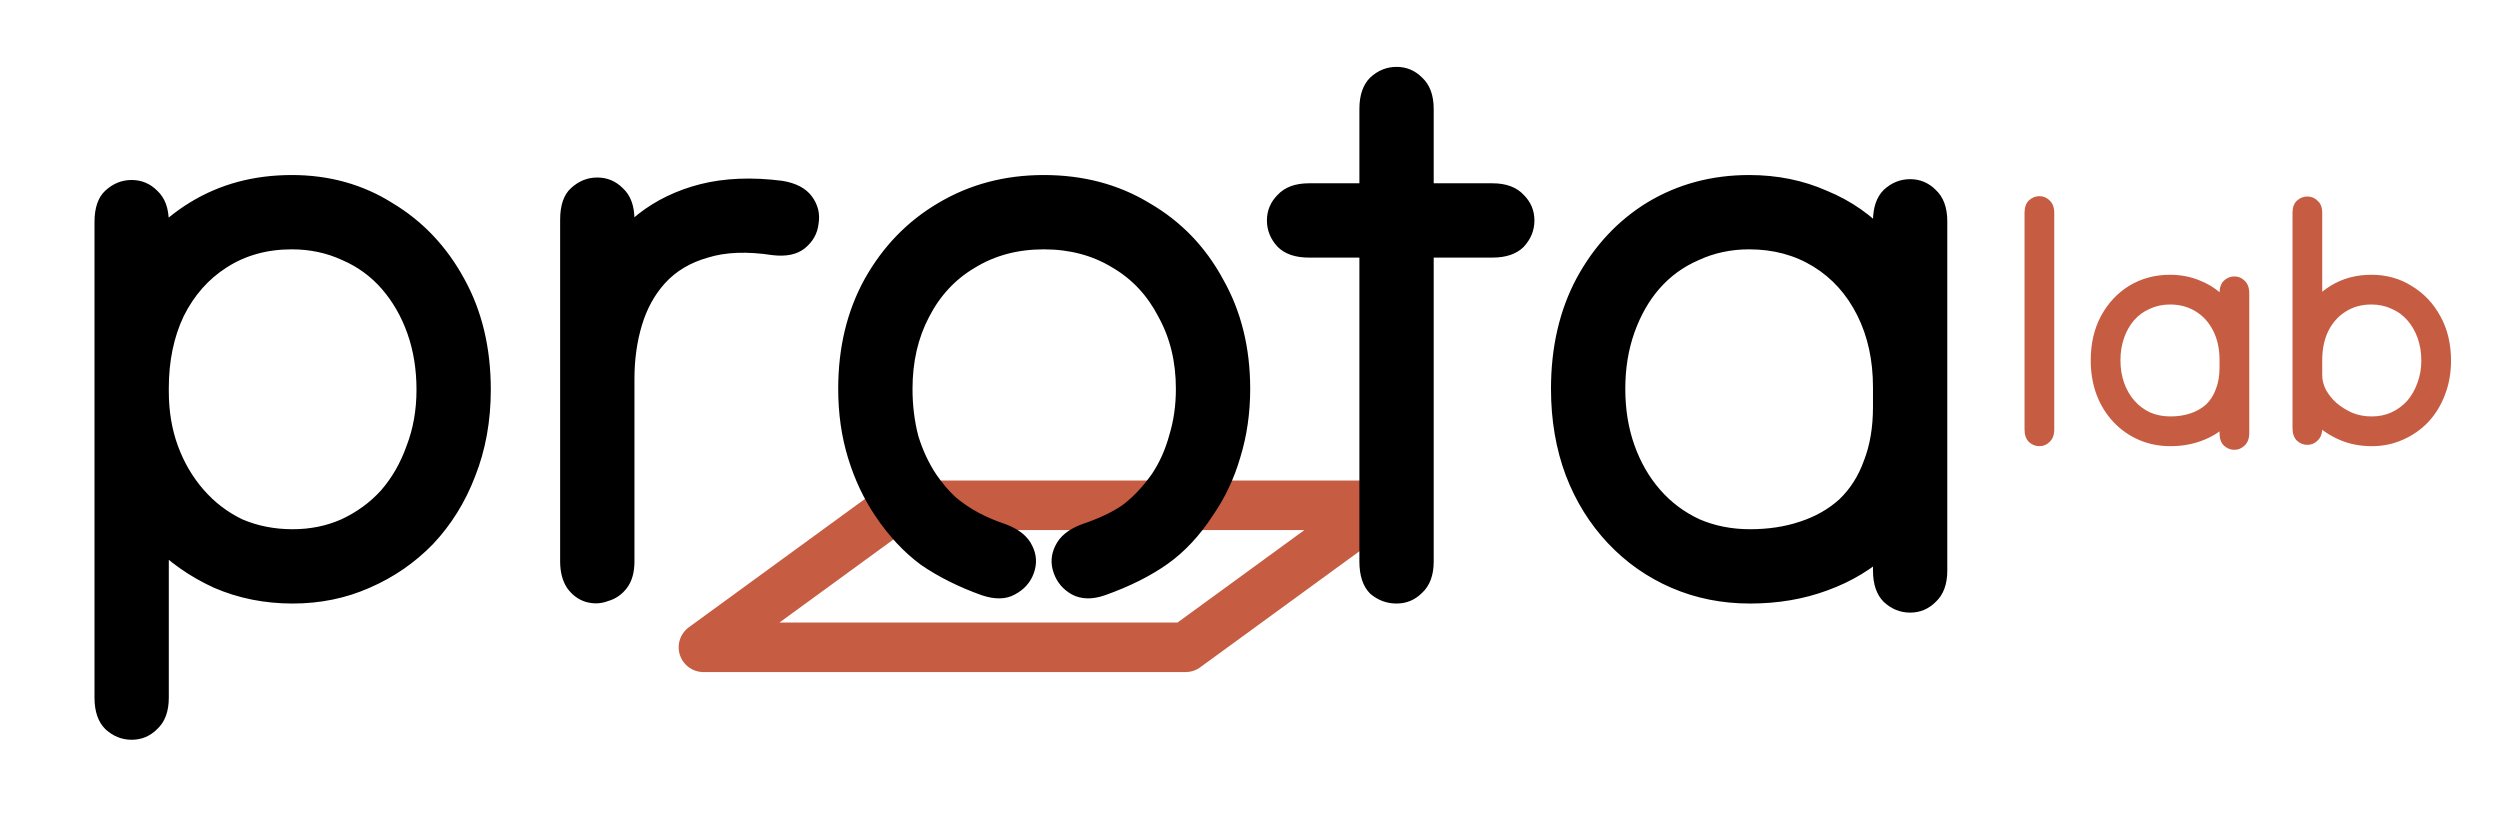 <svg width="757" height="249" viewBox="0 0 757 249" fill="none" xmlns="http://www.w3.org/2000/svg">
<path d="M272 153L213 196H359L418 153H272Z" stroke="#C65C42" stroke-width="15" stroke-linejoin="round"/>
<path d="M28.615 211.25C28.615 207.917 28.615 204.25 28.615 200.25C28.615 196.25 28.615 192 28.615 187.5C28.615 183.167 28.615 178.75 28.615 174.25C28.615 169.917 28.615 164.917 28.615 159.25C28.615 153.583 28.615 147.25 28.615 140.25C28.615 133.083 28.615 125.5 28.615 117.5C28.615 104.833 31.199 93.667 36.365 84C41.532 74.333 48.615 66.75 57.615 61.25C66.615 55.75 76.865 53 88.365 53C99.699 53 109.865 55.833 118.865 61.5C128.032 67 135.282 74.667 140.615 84.5C145.949 94.167 148.615 105.333 148.615 118C148.615 127.5 147.032 136.25 143.865 144.25C140.865 152.083 136.615 158.917 131.115 164.75C125.615 170.417 119.199 174.833 111.865 178C104.699 181.167 96.949 182.75 88.615 182.75C80.115 182.75 72.199 181.167 64.865 178C57.532 174.667 51.115 170.167 45.615 164.5C40.282 158.667 36.115 151.833 33.115 144C30.115 136.167 28.615 127.667 28.615 118.5C28.615 113 28.615 107.083 28.615 100.75C28.615 94.25 28.615 88.083 28.615 82.25C28.615 76.25 28.615 71.25 28.615 67.25C28.615 62.917 29.699 59.75 31.865 57.75C34.199 55.583 36.865 54.5 39.865 54.5C42.865 54.5 45.449 55.583 47.615 57.75C49.949 59.917 51.115 63.083 51.115 67.25C51.115 73.25 51.115 78.583 51.115 83.25C51.115 87.917 51.115 92.917 51.115 98.25C51.115 103.583 51.115 110.333 51.115 118.5C51.115 124.5 52.032 130 53.865 135C55.699 140 58.282 144.417 61.615 148.25C64.949 152.083 68.865 155.083 73.365 157.25C78.032 159.25 83.115 160.25 88.615 160.25C93.949 160.25 98.865 159.25 103.365 157.25C108.032 155.083 112.032 152.167 115.365 148.5C118.699 144.667 121.282 140.167 123.115 135C125.115 129.833 126.115 124.167 126.115 118C126.115 111.833 125.199 106.167 123.365 101C121.532 95.833 118.949 91.333 115.615 87.5C112.282 83.667 108.282 80.75 103.615 78.75C98.949 76.583 93.865 75.5 88.365 75.5C80.865 75.5 74.282 77.333 68.615 81C63.115 84.5 58.782 89.417 55.615 95.75C52.615 102.083 51.115 109.333 51.115 117.5C51.115 123 51.115 128.833 51.115 135C51.115 141 51.115 147.25 51.115 153.75C51.115 160.083 51.115 166.5 51.115 173C51.115 178.667 51.115 183.583 51.115 187.75C51.115 191.917 51.115 195.833 51.115 199.5C51.115 203.167 51.115 207.083 51.115 211.25C51.115 215.417 49.949 218.583 47.615 220.75C45.449 222.917 42.865 224 39.865 224C36.865 224 34.199 222.917 31.865 220.75C29.699 218.583 28.615 215.417 28.615 211.25ZM233.861 77.25C226.195 76.083 219.695 76.333 214.361 78C209.028 79.5 204.695 82.083 201.361 85.75C198.195 89.25 195.861 93.5 194.361 98.5C192.861 103.5 192.111 108.917 192.111 114.75C192.111 118.583 192.111 123 192.111 128C192.111 133 192.111 138.083 192.111 143.25C192.111 148.417 192.111 153.333 192.111 158C192.111 162.667 192.111 166.667 192.111 170C192.111 173.333 191.361 176 189.861 178C188.361 180 186.445 181.333 184.111 182C181.945 182.833 179.695 182.917 177.361 182.25C175.195 181.583 173.361 180.25 171.861 178.25C170.361 176.083 169.611 173.333 169.611 170C169.611 166.5 169.611 162.167 169.611 157C169.611 151.667 169.611 146.167 169.611 140.5C169.611 134.667 169.611 129.167 169.611 124C169.611 118.833 169.611 114.667 169.611 111.5C169.611 106.833 169.611 101.917 169.611 96.75C169.611 91.583 169.611 86.417 169.611 81.25C169.611 75.917 169.611 71 169.611 66.5C169.611 62.167 170.695 59 172.861 57C175.195 54.833 177.861 53.75 180.861 53.75C183.861 53.75 186.445 54.833 188.611 57C190.945 59.167 192.111 62.333 192.111 66.5C192.111 72 192.111 77.167 192.111 82C192.111 86.667 192.111 91.417 192.111 96.25C192.111 100.917 192.111 106 192.111 111.5C192.111 113.667 192.111 117.25 192.111 122.25C192.111 127.25 192.111 132.833 192.111 139C192.111 145.167 192.111 151.083 192.111 156.75C192.111 162.25 192.111 166.667 192.111 170C192.111 173.333 191.361 176 189.861 178C188.361 180 186.445 181.333 184.111 182C181.945 182.833 179.695 182.917 177.361 182.25C175.195 181.583 173.361 180.25 171.861 178.25C170.361 176.083 169.611 173.333 169.611 170C169.611 165.333 169.611 159.667 169.611 153C169.611 146.333 169.611 139.917 169.611 133.75C169.611 127.583 169.611 122.917 169.611 119.75C169.611 112.583 170.445 105.583 172.111 98.75C173.945 91.917 176.611 85.583 180.111 79.75C183.611 73.917 188.028 68.917 193.361 64.75C198.695 60.583 204.945 57.583 212.111 55.75C219.445 53.917 227.695 53.583 236.861 54.75C241.028 55.417 244.028 57 245.861 59.5C247.695 62 248.361 64.75 247.861 67.75C247.528 70.75 246.111 73.25 243.611 75.25C241.278 77.083 238.028 77.75 233.861 77.25ZM297.309 180.25C290.309 177.75 284.142 174.667 278.809 171C273.642 167.167 269.059 162.25 265.059 156.25C261.559 151.083 258.809 145.25 256.809 138.75C254.809 132.25 253.809 125.25 253.809 117.75C253.809 105.25 256.475 94.167 261.809 84.5C267.309 74.667 274.725 67 284.059 61.5C293.559 55.833 304.225 53 316.059 53C328.059 53 338.725 55.833 348.059 61.5C357.559 67 364.975 74.667 370.309 84.5C375.809 94.167 378.559 105.25 378.559 117.75C378.559 125.083 377.559 132 375.559 138.5C373.725 144.833 370.975 150.667 367.309 156C363.309 162.167 358.725 167.083 353.559 170.75C348.392 174.417 342.059 177.583 334.559 180.25C330.725 181.583 327.392 181.5 324.559 180C321.892 178.5 320.059 176.333 319.059 173.5C318.059 170.667 318.225 167.917 319.559 165.25C320.892 162.417 323.559 160.25 327.559 158.75C332.559 157.083 336.642 155.167 339.809 153C342.975 150.667 345.975 147.5 348.809 143.5C351.142 140 352.892 136.083 354.059 131.75C355.392 127.417 356.059 122.75 356.059 117.75C356.059 109.583 354.309 102.333 350.809 96C347.475 89.5 342.809 84.5 336.809 81C330.809 77.333 323.892 75.5 316.059 75.5C308.225 75.5 301.309 77.333 295.309 81C289.309 84.5 284.642 89.5 281.309 96C277.975 102.333 276.309 109.583 276.309 117.75C276.309 122.75 276.892 127.5 278.059 132C279.392 136.333 281.225 140.25 283.559 143.75C285.392 146.417 287.309 148.667 289.309 150.5C291.475 152.333 293.809 153.917 296.309 155.25C298.809 156.583 301.559 157.75 304.559 158.75C308.559 160.25 311.225 162.417 312.559 165.25C313.892 167.917 314.059 170.667 313.059 173.5C312.059 176.333 310.142 178.5 307.309 180C304.642 181.5 301.309 181.583 297.309 180.25ZM411.625 170C411.625 166 411.625 162.417 411.625 159.25C411.625 156.083 411.625 152.917 411.625 149.75C411.625 146.583 411.625 142.917 411.625 138.75C411.625 133.25 411.625 128 411.625 123C411.625 117.833 411.625 112.5 411.625 107C411.625 101.333 411.625 95.083 411.625 88.25C411.625 81.417 411.625 73.417 411.625 64.25C411.625 60.75 411.625 57.083 411.625 53.25C411.625 49.417 411.625 45.75 411.625 42.25C411.625 38.583 411.625 35.5 411.625 33C411.625 28.833 412.708 25.667 414.875 23.5C417.208 21.333 419.875 20.25 422.875 20.25C425.875 20.25 428.458 21.333 430.625 23.5C432.958 25.667 434.125 28.833 434.125 33C434.125 35.833 434.125 38.333 434.125 40.5C434.125 42.667 434.125 44.833 434.125 47C434.125 49.167 434.125 51.667 434.125 54.5C434.125 57.167 434.125 60.417 434.125 64.25C434.125 70.417 434.125 76.25 434.125 81.75C434.125 87.083 434.125 92.583 434.125 98.25C434.125 103.917 434.125 110 434.125 116.5C434.125 123 434.125 130.417 434.125 138.75C434.125 143.25 434.125 147 434.125 150C434.125 153 434.125 156 434.125 159C434.125 161.833 434.125 165.5 434.125 170C434.125 174.167 432.958 177.333 430.625 179.5C428.458 181.667 425.875 182.75 422.875 182.75C419.875 182.75 417.208 181.75 414.875 179.75C412.708 177.583 411.625 174.333 411.625 170ZM451.875 78C449.375 78 446.958 78 444.625 78C442.292 78 439.958 78 437.625 78C432.625 78 427.958 78 423.625 78C419.458 78 414.875 78 409.875 78C408.375 78 406.958 78 405.625 78C404.292 78 402.792 78 401.125 78C399.625 78 398.042 78 396.375 78C392.208 78 389.042 76.917 386.875 74.75C384.708 72.417 383.625 69.75 383.625 66.75C383.625 63.75 384.708 61.167 386.875 59C389.042 56.667 392.208 55.5 396.375 55.5C398.542 55.5 400.292 55.5 401.625 55.5C402.958 55.5 404.208 55.5 405.375 55.5C406.708 55.5 408.208 55.5 409.875 55.5C414.542 55.5 419.125 55.5 423.625 55.5C428.292 55.5 432.958 55.5 437.625 55.5C440.292 55.5 442.625 55.5 444.625 55.5C446.792 55.5 449.208 55.5 451.875 55.5C456.042 55.5 459.208 56.667 461.375 59C463.542 61.167 464.625 63.75 464.625 66.75C464.625 69.75 463.542 72.417 461.375 74.75C459.208 76.917 456.042 78 451.875 78ZM589.639 67C589.639 71.333 589.639 75.333 589.639 79C589.639 82.667 589.639 86.583 589.639 90.75C589.639 94.75 589.639 99.417 589.639 104.75C589.639 109.917 589.639 116.083 589.639 123.25C589.639 132.75 588.139 141.167 585.139 148.5C582.139 155.833 577.889 162.083 572.389 167.25C567.055 172.25 560.722 176.083 553.389 178.75C546.222 181.417 538.389 182.75 529.889 182.75C521.389 182.75 513.472 181.167 506.139 178C498.805 174.833 492.389 170.333 486.889 164.5C481.389 158.667 477.139 151.833 474.139 144C471.139 136 469.639 127.25 469.639 117.75C469.639 105.083 472.222 93.917 477.389 84.25C482.722 74.417 489.889 66.75 498.889 61.25C508.055 55.75 518.305 53 529.639 53C538.139 53 545.972 54.583 553.139 57.75C560.472 60.75 566.805 65.167 572.139 71C577.639 76.667 581.889 83.417 584.889 91.25C588.055 99.083 589.639 107.75 589.639 117.25C589.639 121.083 589.639 124.833 589.639 128.5C589.639 132 589.639 135.417 589.639 138.75C589.639 141.917 589.639 144.917 589.639 147.75C589.639 152.25 589.639 156.417 589.639 160.25C589.639 164.083 589.639 168.25 589.639 172.75C589.639 176.917 588.472 180.083 586.139 182.25C583.972 184.417 581.389 185.5 578.389 185.5C575.389 185.5 572.722 184.417 570.389 182.25C568.222 180.083 567.139 176.917 567.139 172.75C567.139 170.083 567.139 167.333 567.139 164.5C567.139 161.667 567.139 158.917 567.139 156.25C567.139 153.417 567.139 150.583 567.139 147.75C567.139 145.917 567.139 143.083 567.139 139.25C567.139 135.25 567.139 131.25 567.139 127.25C567.139 123.083 567.139 119.75 567.139 117.25C567.139 109.083 565.555 101.833 562.389 95.5C559.222 89.167 554.805 84.25 549.139 80.75C543.472 77.25 536.972 75.5 529.639 75.5C524.139 75.5 519.055 76.583 514.389 78.75C509.722 80.75 505.722 83.667 502.389 87.5C499.222 91.167 496.722 95.583 494.889 100.75C493.055 105.917 492.139 111.583 492.139 117.75C492.139 123.917 493.055 129.583 494.889 134.75C496.722 139.917 499.305 144.417 502.639 148.25C505.972 152.083 509.972 155.083 514.639 157.25C519.305 159.25 524.389 160.25 529.889 160.25C535.389 160.25 540.389 159.5 544.889 158C549.555 156.5 553.555 154.25 556.889 151.25C560.222 148.083 562.722 144.167 564.389 139.5C566.222 134.833 567.139 129.417 567.139 123.25C567.139 118.417 567.139 113.333 567.139 108C567.139 102.667 567.139 97.417 567.139 92.25C567.139 87.083 567.139 82.333 567.139 78C567.139 73.5 567.139 69.833 567.139 67C567.139 62.833 568.222 59.667 570.389 57.5C572.722 55.333 575.389 54.25 578.389 54.25C581.389 54.25 583.972 55.333 586.139 57.5C588.472 59.667 589.639 62.833 589.639 67Z" fill="black"/>
<path d="M613.029 130C613.029 128.6 613.029 127.1 613.029 125.5C613.029 123.9 613.029 122.3 613.029 120.7C613.029 119.1 613.029 117.6 613.029 116.2C613.029 110.867 613.029 105.033 613.029 98.7C613.029 92.367 613.029 85.233 613.029 77.3C613.029 75.5 613.029 73.4 613.029 71C613.029 68.6 613.029 66.433 613.029 64.5C613.029 62.833 613.463 61.567 614.329 60.7C615.263 59.833 616.329 59.4 617.529 59.4C618.729 59.4 619.763 59.833 620.629 60.7C621.563 61.567 622.029 62.833 622.029 64.5C622.029 66.1 622.029 67.6 622.029 69C622.029 70.333 622.029 71.7 622.029 73.1C622.029 74.433 622.029 75.833 622.029 77.3C622.029 80.833 622.029 84.6 622.029 88.6C622.029 92.6 622.029 96.9 622.029 101.5C622.029 106.033 622.029 110.933 622.029 116.2C622.029 117.867 622.029 119.433 622.029 120.9C622.029 122.367 622.029 123.833 622.029 125.3C622.029 126.767 622.029 128.333 622.029 130C622.029 131.667 621.563 132.933 620.629 133.8C619.763 134.667 618.729 135.1 617.529 135.1C616.329 135.1 615.263 134.667 614.329 133.8C613.463 132.933 613.029 131.667 613.029 130ZM681.074 88.8C681.074 90.533 681.074 92.133 681.074 93.6C681.074 95.067 681.074 96.633 681.074 98.3C681.074 99.9 681.074 101.767 681.074 103.9C681.074 105.967 681.074 108.433 681.074 111.3C681.074 115.1 680.474 118.467 679.274 121.4C678.074 124.333 676.374 126.833 674.174 128.9C672.04 130.9 669.507 132.433 666.574 133.5C663.707 134.567 660.574 135.1 657.174 135.1C653.774 135.1 650.607 134.467 647.674 133.2C644.74 131.933 642.174 130.133 639.974 127.8C637.774 125.467 636.074 122.733 634.874 119.6C633.674 116.4 633.074 112.9 633.074 109.1C633.074 104.033 634.107 99.567 636.174 95.7C638.307 91.767 641.174 88.7 644.774 86.5C648.44 84.3 652.54 83.2 657.074 83.2C660.474 83.2 663.607 83.833 666.474 85.1C669.407 86.3 671.94 88.067 674.074 90.4C676.274 92.667 677.974 95.367 679.174 98.5C680.44 101.633 681.074 105.1 681.074 108.9C681.074 110.433 681.074 111.933 681.074 113.4C681.074 114.8 681.074 116.167 681.074 117.5C681.074 118.767 681.074 119.967 681.074 121.1C681.074 122.9 681.074 124.567 681.074 126.1C681.074 127.633 681.074 129.3 681.074 131.1C681.074 132.767 680.607 134.033 679.674 134.9C678.807 135.767 677.774 136.2 676.574 136.2C675.374 136.2 674.307 135.767 673.374 134.9C672.507 134.033 672.074 132.767 672.074 131.1C672.074 130.033 672.074 128.933 672.074 127.8C672.074 126.667 672.074 125.567 672.074 124.5C672.074 123.367 672.074 122.233 672.074 121.1C672.074 120.367 672.074 119.233 672.074 117.7C672.074 116.1 672.074 114.5 672.074 112.9C672.074 111.233 672.074 109.9 672.074 108.9C672.074 105.633 671.44 102.733 670.174 100.2C668.907 97.667 667.14 95.7 664.874 94.3C662.607 92.9 660.007 92.2 657.074 92.2C654.874 92.2 652.84 92.633 650.974 93.5C649.107 94.3 647.507 95.467 646.174 97C644.907 98.467 643.907 100.233 643.174 102.3C642.44 104.367 642.074 106.633 642.074 109.1C642.074 111.567 642.44 113.833 643.174 115.9C643.907 117.967 644.94 119.767 646.274 121.3C647.607 122.833 649.207 124.033 651.074 124.9C652.94 125.7 654.974 126.1 657.174 126.1C659.374 126.1 661.374 125.8 663.174 125.2C665.04 124.6 666.64 123.7 667.974 122.5C669.307 121.233 670.307 119.667 670.974 117.8C671.707 115.933 672.074 113.767 672.074 111.3C672.074 109.367 672.074 107.333 672.074 105.2C672.074 103.067 672.074 100.967 672.074 98.9C672.074 96.833 672.074 94.933 672.074 93.2C672.074 91.4 672.074 89.933 672.074 88.8C672.074 87.133 672.507 85.867 673.374 85C674.307 84.133 675.374 83.7 676.574 83.7C677.774 83.7 678.807 84.133 679.674 85C680.607 85.867 681.074 87.133 681.074 88.8ZM694.172 129.6C694.172 128.133 694.172 126.467 694.172 124.6C694.172 122.667 694.172 120.433 694.172 117.9C694.172 115.367 694.172 112.4 694.172 109C694.172 103.933 695.206 99.467 697.272 95.6C699.339 91.733 702.172 88.7 705.772 86.5C709.372 84.3 713.472 83.2 718.072 83.2C722.606 83.2 726.672 84.333 730.272 86.6C733.939 88.8 736.839 91.867 738.972 95.8C741.106 99.667 742.172 104.133 742.172 109.2C742.172 113 741.539 116.5 740.272 119.7C739.072 122.833 737.372 125.567 735.172 127.9C732.972 130.167 730.406 131.933 727.472 133.2C724.606 134.467 721.506 135.1 718.172 135.1C714.639 135.1 711.406 134.467 708.472 133.2C705.539 131.933 703.006 130.267 700.872 128.2C698.739 126.133 697.072 123.9 695.872 121.5C694.739 119.033 694.172 116.633 694.172 114.3C694.172 109.1 694.172 104.867 694.172 101.6C694.172 98.333 694.172 95.567 694.172 93.3C694.172 90.967 694.172 88.767 694.172 86.7C694.172 84.633 694.172 82.233 694.172 79.5C694.172 77.367 694.172 75.533 694.172 74C694.172 72.4 694.172 70.867 694.172 69.4C694.172 67.933 694.172 66.3 694.172 64.5C694.172 62.833 694.606 61.6 695.472 60.8C696.406 59.933 697.472 59.5 698.672 59.5C699.872 59.5 700.906 59.933 701.772 60.8C702.706 61.6 703.172 62.833 703.172 64.5C703.172 66.433 703.172 68.067 703.172 69.4C703.172 70.667 703.172 72 703.172 73.4C703.172 74.8 703.172 76.633 703.172 78.9C703.172 81.767 703.172 84.267 703.172 86.4C703.172 88.467 703.172 90.633 703.172 92.9C703.172 95.167 703.172 97.933 703.172 101.2C703.172 104.4 703.172 108.567 703.172 113.7C703.172 115.1 703.539 116.533 704.272 118C705.072 119.467 706.139 120.8 707.472 122C708.872 123.2 710.472 124.2 712.272 125C714.072 125.733 716.039 126.1 718.172 126.1C720.306 126.1 722.272 125.7 724.072 124.9C725.939 124.033 727.539 122.867 728.872 121.4C730.206 119.867 731.239 118.067 731.972 116C732.772 113.933 733.172 111.667 733.172 109.2C733.172 106.733 732.806 104.467 732.072 102.4C731.339 100.333 730.306 98.533 728.972 97C727.639 95.467 726.039 94.3 724.172 93.5C722.306 92.633 720.272 92.2 718.072 92.2C715.072 92.2 712.439 92.933 710.172 94.4C707.972 95.8 706.239 97.767 704.972 100.3C703.772 102.833 703.172 105.733 703.172 109C703.172 112.8 703.172 115.733 703.172 117.8C703.172 119.867 703.172 121.467 703.172 122.6C703.172 123.667 703.172 124.7 703.172 125.7C703.172 126.633 703.172 127.933 703.172 129.6C703.172 131.267 702.706 132.533 701.772 133.4C700.906 134.267 699.872 134.7 698.672 134.7C697.472 134.7 696.406 134.267 695.472 133.4C694.606 132.533 694.172 131.267 694.172 129.6Z" fill="#C65C42"/>
</svg>
